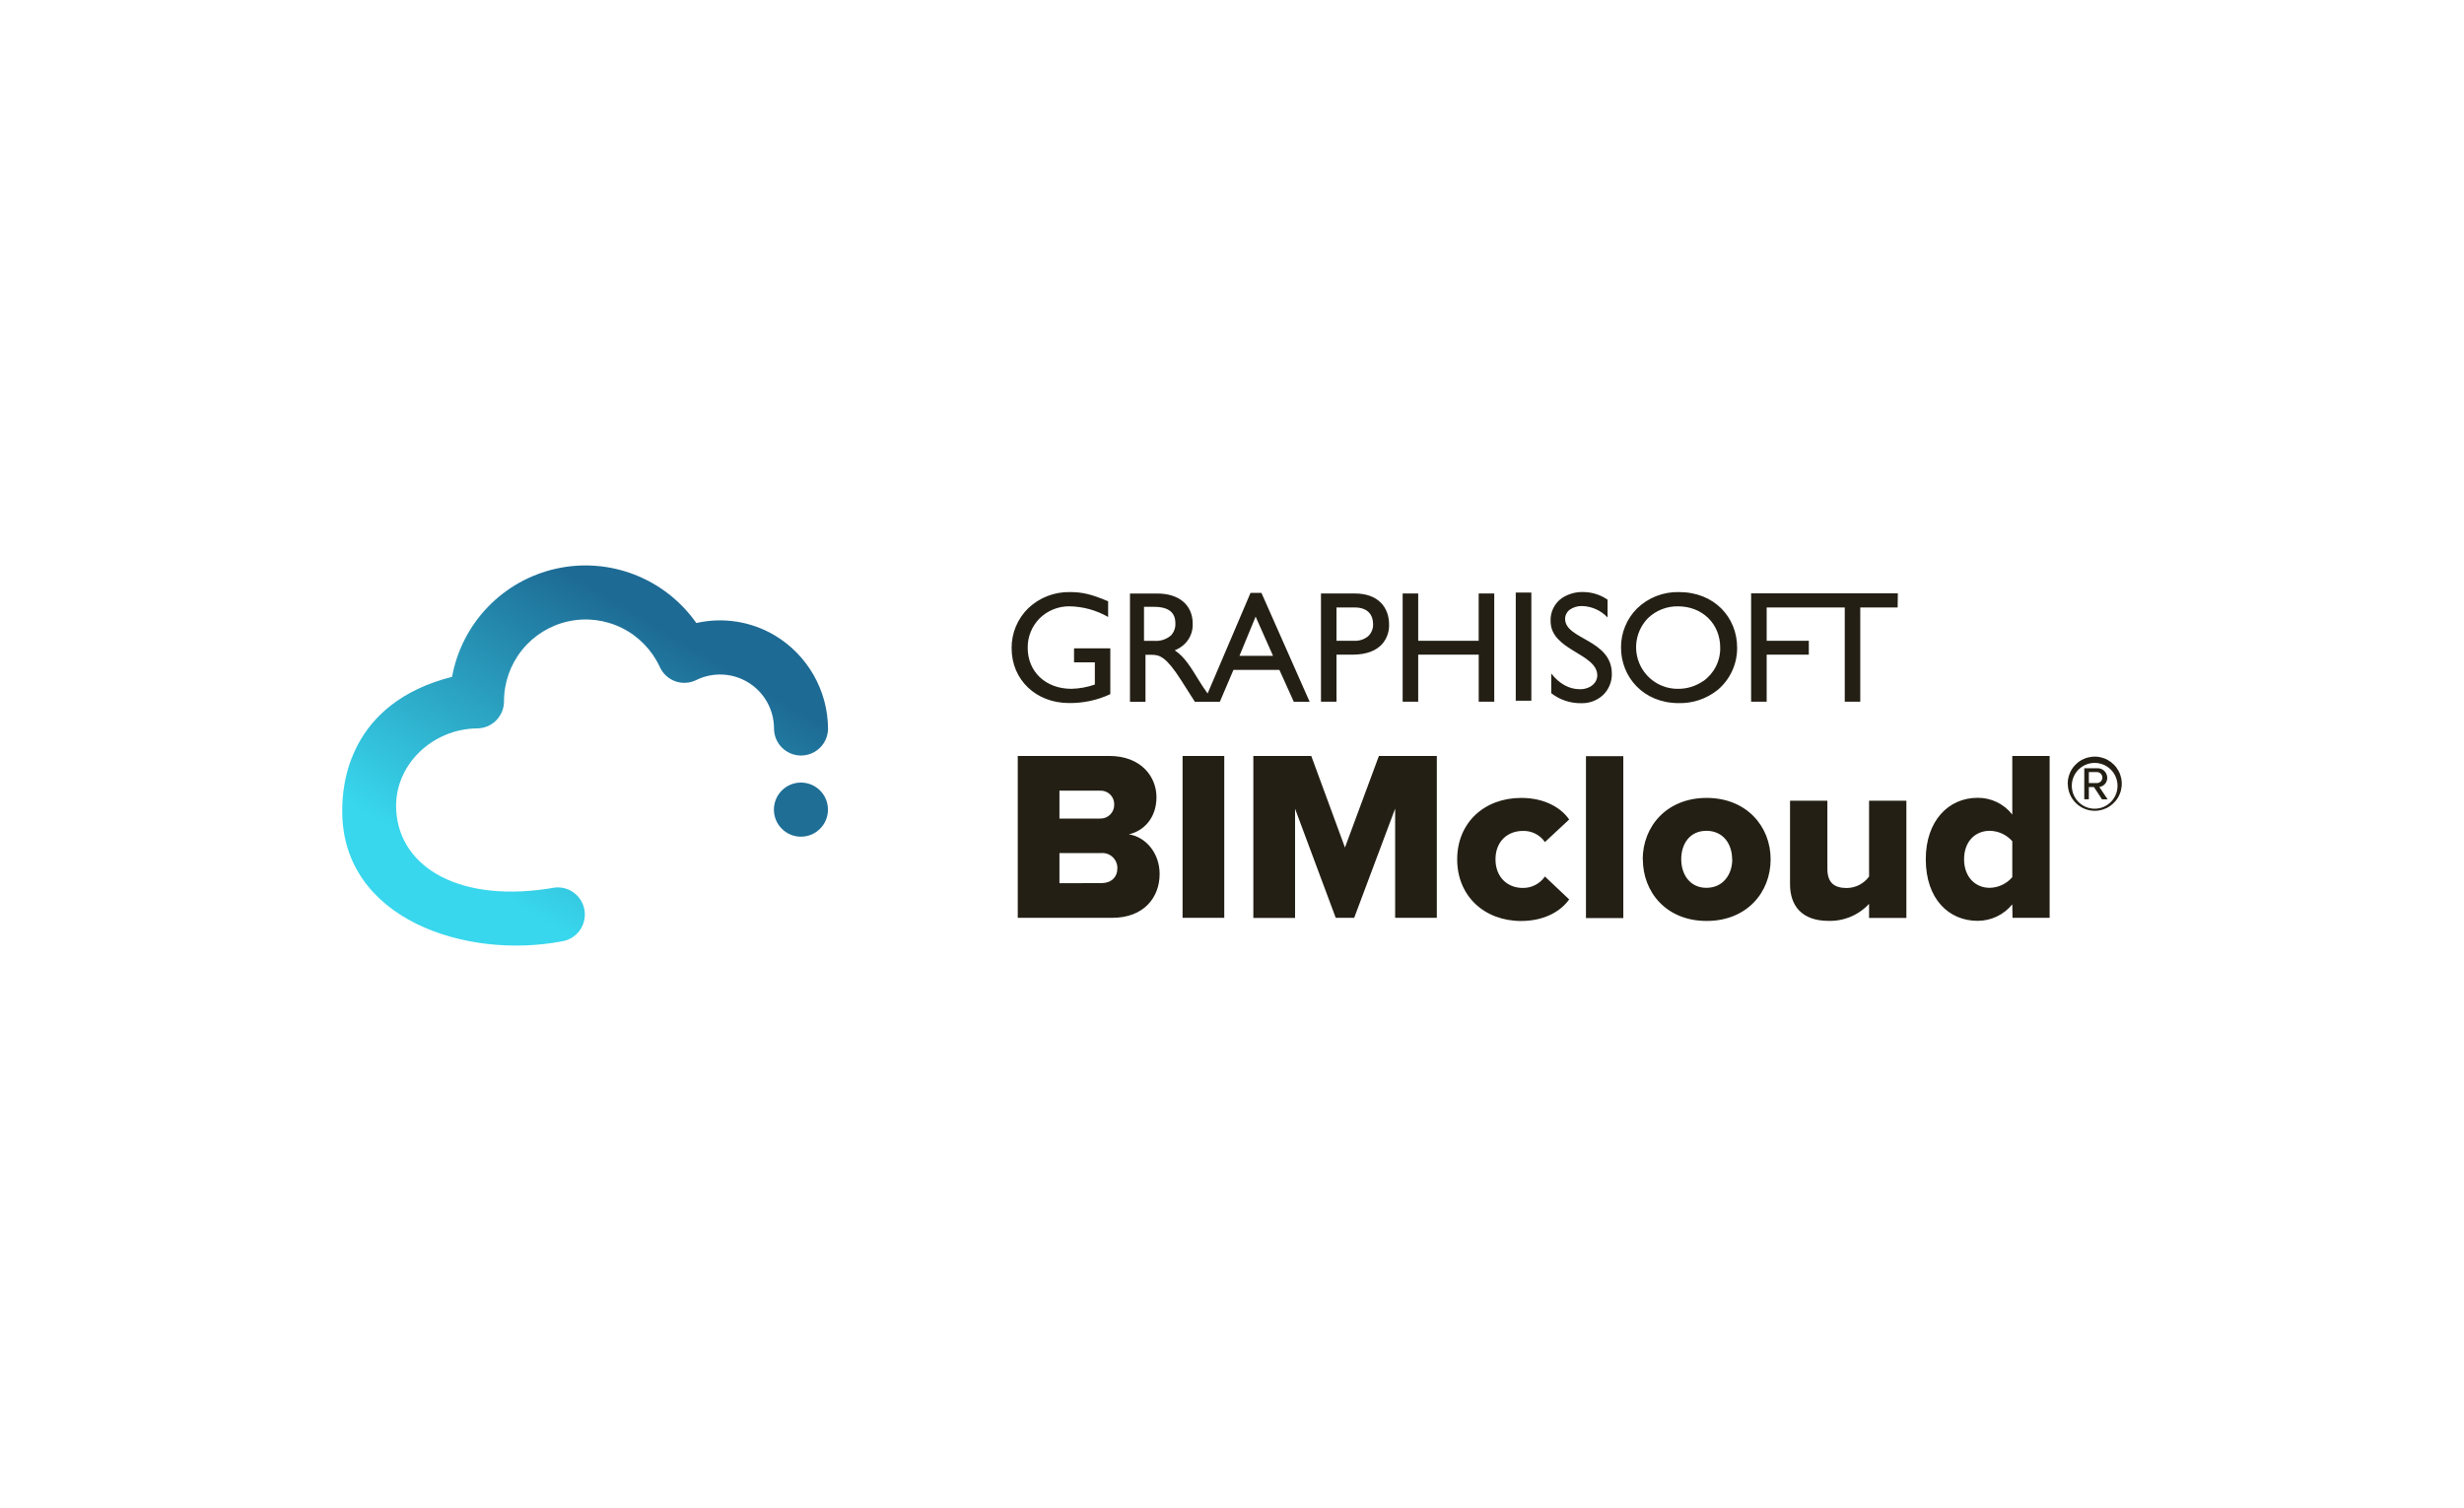 <?xml version="1.0" encoding="UTF-8"?> <svg xmlns="http://www.w3.org/2000/svg" width="268" height="164" viewBox="0 0 268 164" fill="none"><path d="M110.697 82.219H120.645C124.127 82.219 125.785 84.489 125.785 86.706C125.785 88.922 124.442 90.375 122.78 90.744C124.653 91.035 126.129 92.819 126.129 95.048C126.129 97.609 124.417 99.826 120.964 99.826H110.697V82.219ZM119.634 89.03C119.838 89.039 120.042 89.006 120.233 88.933C120.424 88.859 120.598 88.747 120.744 88.603C120.89 88.46 121.005 88.287 121.081 88.097C121.157 87.907 121.194 87.703 121.188 87.498C121.194 87.295 121.157 87.093 121.08 86.904C121.003 86.716 120.888 86.545 120.742 86.404C120.595 86.263 120.421 86.153 120.23 86.083C120.04 86.013 119.836 85.983 119.634 85.996H115.232V89.03H119.634ZM119.791 96.053C120.873 96.053 121.532 95.393 121.532 94.442C121.537 94.216 121.495 93.991 121.408 93.781C121.322 93.572 121.192 93.383 121.028 93.227C120.864 93.07 120.67 92.95 120.457 92.874C120.243 92.797 120.017 92.766 119.791 92.782H115.232V96.057L119.791 96.053ZM128.624 82.219H133.159V99.826H128.624V82.219ZM151.745 87.947L147.289 99.826H145.283L140.86 87.963V99.842H136.321V82.219H142.622L146.286 92.18L149.979 82.219H156.279V99.826H151.745V87.947ZM165.452 86.784C168.192 86.784 169.908 88.001 170.671 89.134L168.035 91.587C167.769 91.198 167.41 90.884 166.99 90.672C166.571 90.46 166.104 90.358 165.635 90.375C163.948 90.375 162.659 91.537 162.659 93.463C162.659 95.389 163.948 96.576 165.635 96.576C166.106 96.581 166.572 96.471 166.99 96.254C167.409 96.036 167.767 95.719 168.035 95.331L170.671 97.821C169.908 98.933 168.184 100.17 165.452 100.17C161.473 100.17 158.493 97.481 158.493 93.467C158.493 89.453 161.473 86.784 165.452 86.784ZM172.499 82.244H176.561V99.851H172.499V82.244ZM178.671 93.45C178.687 89.864 181.294 86.784 185.626 86.784C189.958 86.784 192.585 89.873 192.585 93.463C192.585 97.053 190.003 100.166 185.626 100.166C181.249 100.166 178.687 97.045 178.687 93.454L178.671 93.45ZM188.395 93.45C188.395 91.761 187.396 90.362 185.601 90.362C183.806 90.362 182.861 91.761 182.861 93.45C182.861 95.14 183.835 96.563 185.601 96.563C187.367 96.563 188.411 95.169 188.411 93.454L188.395 93.45ZM203.292 98.306C202.731 98.91 202.049 99.387 201.29 99.707C200.531 100.026 199.713 100.179 198.89 100.158C195.988 100.158 194.695 98.522 194.695 96.173V87.092H198.757V94.509C198.757 96.04 199.549 96.584 200.867 96.584C201.34 96.579 201.805 96.464 202.226 96.248C202.647 96.031 203.012 95.72 203.292 95.339V87.092H207.35V99.842H203.292V98.306ZM218.869 98.361C218.413 98.921 217.839 99.373 217.187 99.683C216.535 99.993 215.823 100.154 215.101 100.154C211.963 100.154 209.46 97.779 209.46 93.45C209.46 89.3 211.909 86.772 215.101 86.772C215.827 86.766 216.544 86.927 217.197 87.243C217.85 87.559 218.422 88.021 218.869 88.594V82.219H222.931V99.826H218.894L218.869 98.361ZM218.869 91.495C218.563 91.145 218.186 90.863 217.764 90.668C217.342 90.473 216.884 90.369 216.419 90.362C214.811 90.362 213.625 91.549 213.625 93.45C213.625 95.351 214.811 96.563 216.419 96.563C216.886 96.552 217.345 96.444 217.766 96.244C218.188 96.045 218.564 95.759 218.869 95.405V91.495ZM224.892 85.24C224.892 84.658 225.064 84.088 225.388 83.603C225.711 83.118 226.17 82.741 226.708 82.518C227.246 82.295 227.838 82.236 228.409 82.35C228.979 82.464 229.504 82.745 229.915 83.157C230.327 83.569 230.607 84.094 230.721 84.665C230.834 85.237 230.776 85.83 230.553 86.368C230.331 86.907 229.953 87.367 229.469 87.691C228.986 88.014 228.417 88.187 227.834 88.187C227.057 88.185 226.312 87.874 225.763 87.322C225.215 86.77 224.907 86.023 224.908 85.245L224.892 85.24ZM225.352 85.24C225.32 85.585 225.361 85.933 225.471 86.261C225.581 86.589 225.758 86.891 225.991 87.146C226.224 87.402 226.508 87.606 226.824 87.746C227.141 87.886 227.483 87.958 227.828 87.958C228.174 87.958 228.516 87.886 228.832 87.746C229.148 87.606 229.432 87.402 229.665 87.146C229.898 86.891 230.076 86.589 230.186 86.261C230.296 85.933 230.336 85.585 230.305 85.24C230.248 84.622 229.963 84.047 229.505 83.628C229.047 83.209 228.449 82.977 227.828 82.977C227.208 82.977 226.61 83.209 226.152 83.628C225.694 84.047 225.408 84.622 225.352 85.24ZM227.752 85.602H227.196V86.934H226.699V83.559H228.071C228.213 83.548 228.357 83.566 228.492 83.612C228.627 83.659 228.752 83.733 228.857 83.829C228.963 83.926 229.048 84.043 229.107 84.174C229.165 84.304 229.196 84.445 229.198 84.589C229.203 84.833 229.118 85.071 228.959 85.256C228.8 85.442 228.578 85.562 228.336 85.593L229.24 86.938H228.626L227.752 85.602ZM227.196 83.975V85.17H228.071C228.229 85.17 228.381 85.107 228.493 84.995C228.605 84.883 228.668 84.731 228.668 84.572C228.668 84.414 228.605 84.262 228.493 84.15C228.381 84.037 228.229 83.975 228.071 83.975H227.196Z" fill="#231F14"></path><path d="M116.819 70.518H120.765V75.499C119.362 76.153 117.831 76.484 116.284 76.466C112.686 76.466 110.029 73.947 110.029 70.493C110.023 69.684 110.181 68.881 110.493 68.135C110.805 67.388 111.265 66.712 111.845 66.147C113.058 64.998 114.672 64.37 116.342 64.396C117.718 64.396 118.684 64.62 120.528 65.396V67.102C119.241 66.365 117.788 65.966 116.305 65.944C115.103 65.936 113.947 66.403 113.088 67.243C112.667 67.664 112.335 68.164 112.11 68.715C111.885 69.266 111.772 69.856 111.778 70.452C111.778 73.075 113.743 74.918 116.533 74.918C117.401 74.897 118.262 74.741 119.082 74.453V72.037H116.819V70.522V70.518ZM142.447 76.329H140.723L139.156 72.863H134.157L132.677 76.329H129.962L128.425 73.917C126.874 71.502 126.161 71.219 125.299 71.219H124.59V76.333H122.903V64.554H125.867C128.246 64.554 129.726 65.799 129.726 67.849C129.744 68.312 129.651 68.772 129.454 69.192C129.258 69.611 128.965 69.978 128.599 70.261C128.345 70.454 128.066 70.612 127.77 70.73C128.839 71.439 129.494 72.527 130.389 73.992C130.729 74.54 130.974 74.905 131.347 75.428L136.014 64.487H137.204L142.447 76.329ZM136.569 67.069L134.812 71.332H138.464L136.569 67.069ZM124.429 66.002V69.7H125.523C125.855 69.73 126.189 69.693 126.505 69.591C126.822 69.489 127.115 69.324 127.368 69.107C127.532 68.929 127.658 68.719 127.74 68.491C127.821 68.263 127.855 68.02 127.84 67.779C127.84 66.675 127.169 66.002 125.531 66.002H124.429ZM151.085 67.932C151.109 68.698 150.847 69.445 150.352 70.028C149.717 70.751 148.656 71.203 147.123 71.203H145.365V76.317H143.678V64.549H147.346C149.916 64.549 151.085 66.069 151.085 67.932ZM145.365 66.069V69.696H147.28C147.823 69.725 148.358 69.555 148.785 69.219C148.973 69.049 149.121 68.838 149.217 68.603C149.314 68.369 149.358 68.115 149.344 67.862C149.344 67.002 148.88 66.069 147.346 66.069H145.365ZM160.83 64.549V69.696H154.252V64.549H152.561V76.317H154.252V71.203H160.834V76.317H162.525V64.549H160.83ZM164.863 64.446V76.209H166.559V64.446H164.863ZM170.231 67.31C170.232 67.112 170.28 66.918 170.371 66.742C170.461 66.567 170.593 66.416 170.753 66.301C171.147 66.033 171.616 65.898 172.092 65.915C172.611 65.931 173.121 66.049 173.594 66.262C174.067 66.476 174.494 66.781 174.849 67.16V65.222C174.077 64.69 173.165 64.401 172.229 64.392C171.394 64.362 170.571 64.594 169.875 65.056C169.479 65.336 169.161 65.71 168.947 66.145C168.733 66.58 168.632 67.062 168.652 67.546C168.652 70.771 173.733 71.045 173.733 73.477C173.728 73.665 173.684 73.85 173.605 74.02C173.525 74.19 173.411 74.342 173.269 74.465C173.269 74.486 173.224 74.499 173.199 74.519C173.137 74.572 173.072 74.621 173.004 74.665C172.646 74.872 172.237 74.975 171.823 74.963C170.67 74.963 169.584 74.357 168.722 73.253V75.395C169.661 76.123 170.822 76.507 172.009 76.483C172.886 76.502 173.736 76.178 174.376 75.578C174.68 75.28 174.919 74.923 175.081 74.529C175.242 74.135 175.321 73.712 175.313 73.287C175.313 69.534 170.231 69.572 170.231 67.31ZM188.941 70.435C188.95 71.312 188.764 72.18 188.398 72.976C188.032 73.773 187.494 74.478 186.823 75.042C185.622 76.005 184.121 76.512 182.583 76.474C178.741 76.474 176.312 73.627 176.312 70.435C176.305 69.649 176.455 68.869 176.752 68.141C177.048 67.413 177.486 66.751 178.04 66.193C178.645 65.603 179.362 65.14 180.149 64.831C180.936 64.523 181.776 64.375 182.62 64.396C186.475 64.396 188.941 67.156 188.941 70.435ZM185.261 74.079C185.841 73.668 186.312 73.121 186.633 72.486C186.954 71.851 187.115 71.147 187.101 70.435C187.101 67.845 185.153 65.948 182.521 65.948C181.307 65.924 180.132 66.382 179.255 67.222C178.626 67.86 178.201 68.671 178.033 69.551C177.865 70.431 177.963 71.341 178.313 72.166C178.663 72.991 179.25 73.693 179.999 74.183C180.748 74.673 181.626 74.928 182.521 74.918C183.492 74.926 184.442 74.633 185.24 74.079H185.261ZM206.421 64.533H190.463V76.317H192.154V71.203H196.738V69.696H192.154V66.069H200.647V76.317H202.334V66.069H206.4L206.421 64.533Z" fill="#231F14"></path><path d="M87.115 91.001C88.738 91.001 90.054 89.684 90.054 88.058C90.054 86.433 88.738 85.116 87.115 85.116C85.492 85.116 84.176 86.433 84.176 88.058C84.176 89.684 85.492 91.001 87.115 91.001Z" fill="#1E6E96"></path><path d="M49.169 73.614C49.692 70.752 51.047 68.108 53.065 66.014C55.083 63.92 57.673 62.47 60.511 61.845C63.349 61.22 66.308 61.448 69.017 62.501C71.726 63.553 74.064 65.384 75.738 67.762C78.646 67.103 81.695 67.583 84.26 69.103C86.014 70.15 87.47 71.632 88.486 73.406C89.502 75.179 90.046 77.185 90.063 79.23C90.063 80.011 89.754 80.759 89.203 81.311C88.651 81.863 87.904 82.173 87.125 82.173C86.345 82.173 85.598 81.863 85.047 81.311C84.495 80.759 84.186 80.011 84.186 79.23C84.184 78.232 83.929 77.251 83.444 76.379C82.959 75.507 82.26 74.772 81.413 74.246C80.566 73.719 79.599 73.417 78.603 73.369C77.608 73.32 76.616 73.526 75.722 73.967C75.367 74.142 74.981 74.243 74.586 74.264C74.192 74.285 73.797 74.227 73.425 74.092C72.69 73.817 72.094 73.262 71.767 72.548C70.919 70.706 69.467 69.209 67.653 68.307C65.838 67.404 63.77 67.15 61.792 67.586C59.813 68.022 58.043 69.122 56.775 70.704C55.506 72.286 54.816 74.255 54.819 76.283C54.82 77.057 54.515 77.8 53.972 78.351C53.428 78.901 52.69 79.214 51.917 79.222C47.001 79.259 42.798 83.265 43.096 88.146C43.461 94.417 50.143 98.34 60.385 96.53C61.148 96.457 61.908 96.684 62.506 97.163C63.104 97.642 63.493 98.335 63.589 99.096C63.686 99.857 63.483 100.625 63.023 101.239C62.563 101.852 61.884 102.262 61.127 102.382C50.698 104.375 37.223 99.987 37.223 88.225C37.194 85.398 37.89 76.474 49.169 73.614Z" fill="url(#paint0_linear_4076_93682)"></path><defs><linearGradient id="paint0_linear_4076_93682" x1="81.212" y1="73.614" x2="63.608" y2="102.824" gradientUnits="userSpaceOnUse"><stop stop-color="#1D6A94"></stop><stop offset="1" stop-color="#38D7ED"></stop></linearGradient></defs></svg> 
